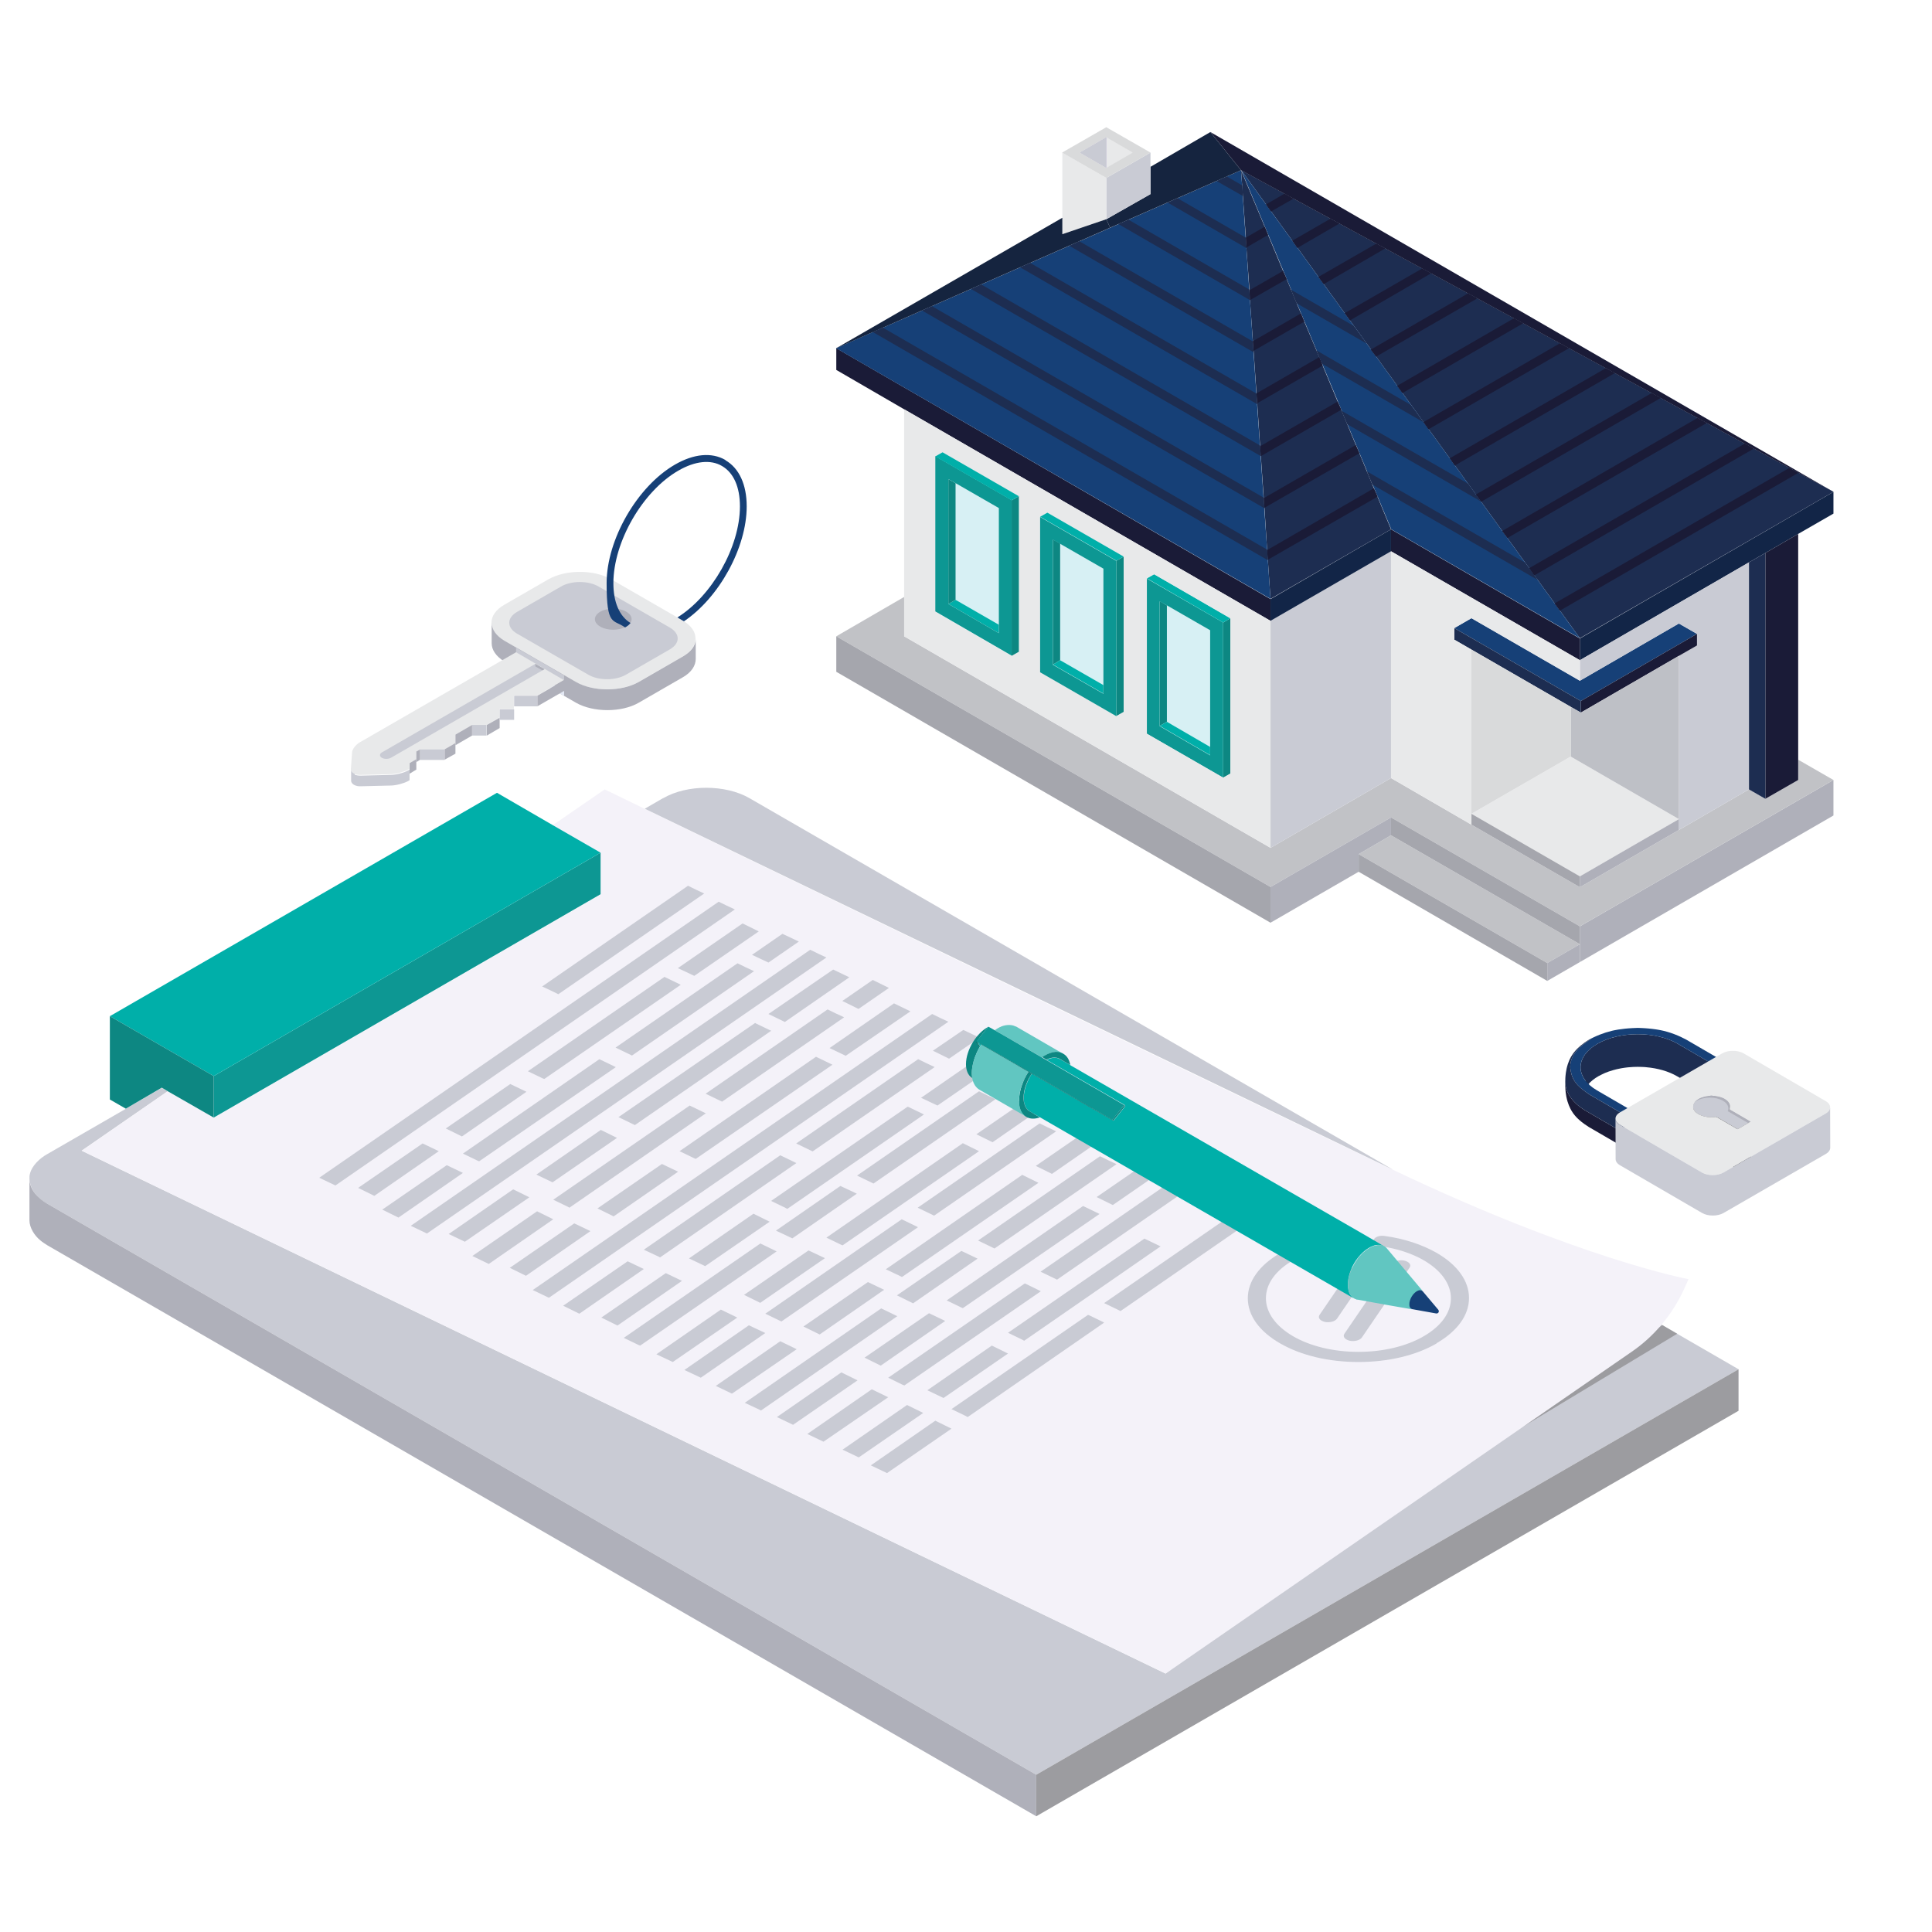 <?xml version="1.0" encoding="utf-8"?>
<svg xmlns="http://www.w3.org/2000/svg" data-name="Capa 1" id="Capa_1" viewBox="0 0 800 800">
  <defs>
    <style>
      .cls-1 {
        fill: #d7f0f4;
      }

      .cls-2 {
        fill: #00afa9;
      }

      .cls-3 {
        fill: #122547;
      }

      .cls-4 {
        fill: #b7aad2;
      }

      .cls-5 {
        fill: #bec0c6;
      }

      .cls-6 {
        fill: #15243f;
      }

      .cls-7 {
        isolation: isolate;
      }

      .cls-8 {
        fill: #1d2d51;
      }

      .cls-9 {
        fill: #0d9793;
      }

      .cls-10 {
        fill: #c1c2c6;
      }

      .cls-11 {
        fill: #0d8782;
      }

      .cls-12 {
        fill: #164077;
      }

      .cls-13 {
        fill: #a09f9c;
      }

      .cls-14 {
        fill: #f4f2f9;
      }

      .cls-15 {
        fill: #d9dadb;
      }

      .cls-16 {
        fill: #e8e9ea;
      }

      .cls-17 {
        fill: #e4e9f5;
      }

      .cls-18 {
        fill: #f2f2f2;
      }

      .cls-19 {
        fill: #c9cbd4;
      }

      .cls-20 {
        fill: #61c6c1;
      }

      .cls-21 {
        fill: #a5a6ad;
      }

      .cls-22 {
        fill: #afb0ba;
      }

      .cls-23 {
        fill: #333;
      }

      .cls-24 {
        fill: #09726a;
      }

      .cls-25 {
        fill: #1a1b37;
      }

      .cls-26 {
        fill: #9c9ca0;
      }
    </style>
  </defs>
  <g>
    <g>
      <g>
        <polygon class="cls-22" points="759.19 322.978 759.19 337.678 654.19 398.378 654.19 390.978 654.19 383.578 759.19 322.978"/>
        <polygon class="cls-3" points="759.19 203.678 759.19 212.678 744.59 221.078 730.99 228.978 724.19 232.878 654.19 273.378 654.19 272.678 654.19 264.378 759.19 203.678"/>
        <path class="cls-8" d="M759.19,203.678l-105,60.6c-30.2-41.7-139.7-193.1-140.2-193.8.9.5,220.9,119.9,245.3,133.2h-.1Z"/>
        <polygon class="cls-25" points="759.19 203.678 513.89 70.478 501.19 54.678 759.19 203.678"/>
        <polygon class="cls-10" points="759.19 322.978 654.19 383.578 575.99 338.478 526.09 367.278 346.29 263.478 374.39 247.178 374.39 263.478 526.09 351.078 575.99 322.178 609.29 341.478 654.19 367.378 695.19 343.678 724.19 326.878 724.19 326.878 730.99 330.778 744.59 322.978 744.59 314.578 759.19 322.978"/>
        <polygon class="cls-25" points="744.59 314.578 744.59 322.978 730.99 330.778 730.99 228.978 744.59 221.078 744.59 314.578"/>
        <polygon class="cls-8" points="730.99 228.978 730.99 330.778 724.19 326.878 724.19 326.878 724.19 232.878 730.99 228.978"/>
        <polygon class="cls-12" points="702.69 262.478 654.59 290.278 602.19 260.078 609.29 255.978 654.19 281.878 695.19 258.178 702.69 262.478"/>
        <polygon class="cls-19" points="695.19 258.178 654.19 281.878 654.19 273.378 724.19 232.878 724.19 326.878 724.19 326.878 724.19 326.878 695.19 343.678 695.19 339.178 695.19 328.978 695.19 271.578 695.19 271.578 702.69 267.278 702.69 262.478 695.19 258.178"/>
        <polygon class="cls-16" points="650.39 313.278 695.19 339.178 654.19 362.878 609.29 336.978 650.39 313.278"/>
        <polygon class="cls-25" points="654.59 290.278 702.69 262.478 702.69 267.278 695.19 271.578 695.19 271.578 654.59 295.078 654.59 290.278"/>
        <polygon class="cls-22" points="695.19 343.678 654.19 367.378 654.19 362.878 695.19 339.178 695.19 343.678"/>
        <polygon class="cls-8" points="654.59 290.278 654.59 295.078 650.39 292.678 609.29 268.978 602.19 264.878 602.19 260.078 654.59 290.278"/>
        <polygon class="cls-5" points="654.59 295.078 695.19 271.578 695.19 328.978 695.19 339.178 650.39 313.278 650.39 292.678 654.59 295.078"/>
        <polygon class="cls-25" points="654.19 272.678 654.19 273.378 575.99 228.278 575.99 227.878 575.99 219.178 654.19 264.378 654.19 272.678"/>
        <path class="cls-12" d="M654.19,264.278l-78.1-45.1c-2.3-5.5,6.3,15-62.1-148.7,88.9,122.8,92.1,127.3,140.2,193.8h-0Z"/>
        <polygon class="cls-10" points="654.19 390.978 640.69 398.778 562.59 353.678 575.99 345.878 654.19 390.978"/>
        <polygon class="cls-15" points="609.29 268.978 650.39 292.678 650.39 313.278 609.29 336.978 609.29 326.778 609.29 268.978"/>
        <polygon class="cls-22" points="640.69 398.778 654.19 390.978 654.19 398.378 640.69 406.178 640.69 398.778"/>
        <polygon class="cls-21" points="654.19 362.878 654.19 367.378 609.29 341.478 609.29 336.978 654.19 362.878"/>
        <polygon class="cls-16" points="609.29 255.978 602.19 260.078 602.19 264.878 609.29 268.978 609.29 326.778 609.29 336.978 609.29 341.478 575.99 322.178 575.99 228.278 654.19 273.378 654.19 281.878 609.29 255.978"/>
        <polygon class="cls-21" points="575.99 338.478 654.19 383.578 654.19 390.978 575.99 345.878 575.99 338.478"/>
        <polygon class="cls-19" points="575.99 228.278 575.99 322.178 526.09 351.078 526.09 257.078 575.99 228.278"/>
        <polygon class="cls-3" points="575.99 227.878 575.99 228.278 526.09 257.078 526.09 256.478 526.09 248.078 575.99 219.178 575.99 227.878"/>
        <polygon class="cls-8" points="575.99 219.178 526.09 247.978 524.99 231.778 524.69 227.778 523.59 210.278 523.29 206.278 523.29 206.278 522.09 188.878 521.79 184.778 520.59 166.978 520.29 162.878 519.09 145.278 518.79 141.278 517.59 124.278 517.39 120.178 516.09 102.478 515.89 98.378 513.89 70.478 523.69 93.878 525.09 97.278 531.29 112.178 532.79 115.578 538.69 129.778 540.09 133.178 546.29 147.878 547.69 151.378 553.89 166.278 555.39 169.678 561.39 184.178 561.39 184.278 562.89 187.678 568.89 202.178 570.39 205.578 570.39 205.678 575.99 219.178"/>
        <polygon class="cls-21" points="562.59 353.678 640.69 398.778 640.69 406.178 562.59 360.978 562.59 353.678"/>
        <polygon class="cls-22" points="526.09 367.278 575.99 338.478 575.99 345.878 562.59 353.678 562.59 360.978 526.09 382.078 526.09 367.278"/>
        <polygon class="cls-21" points="526.09 367.278 526.09 382.078 346.29 278.178 346.29 263.478 526.09 367.278"/>
        <polygon class="cls-25" points="526.09 256.478 526.09 257.078 374.39 169.478 374.39 169.478 346.29 153.178 346.29 144.178 526.09 248.078 526.09 256.478"/>
        <path class="cls-12" d="M526.09,247.978l-179.9-103.8c.2,0,167.4-73.6,167.7-73.7,0,.2,12.2,177.3,12.2,177.5Z"/>
        <polygon class="cls-11" points="509.49 255.978 509.49 320.378 506.49 322.078 506.49 257.778 509.49 255.978"/>
        <polygon class="cls-1" points="501.09 260.978 501.09 309.278 483.19 298.878 483.19 250.678 501.09 260.978"/>
        <polygon class="cls-11" points="480.19 248.878 483.19 250.678 483.19 298.878 480.19 300.578 480.19 248.878"/>
        <polygon class="cls-2" points="483.19 298.878 501.09 309.278 501.09 312.678 480.19 300.578 483.19 298.878"/>
        <path class="cls-9" d="M501.09,312.678v-51.7l-17.9-10.3-3-1.7v51.7l20.9,12.1v-.1ZM506.49,322.078l-31.6-18.2v-64.3l31.6,18.2v64.3Z"/>
        <polygon class="cls-6" points="476.39 80.378 476.39 69.078 501.19 54.678 513.89 70.478 459.69 94.278 458.09 90.778 476.39 80.378"/>
        <polygon class="cls-2" points="477.89 237.778 509.49 255.978 506.49 257.778 474.89 239.478 477.89 237.778"/>
        <polygon class="cls-19" points="476.39 69.078 476.39 80.378 458.09 90.778 458.09 73.678 476.39 63.178 476.39 69.078"/>
        <path class="cls-16" d="M469.09,63.178l-10.9,6.3v-12.6s10.9,6.3,10.9,6.3Z"/>
        <polygon class="cls-11" points="465.29 230.478 465.29 294.878 462.29 296.578 462.29 232.178 465.29 230.478"/>
        <path class="cls-16" d="M465.29,294.878v-64.3l-31.6-18.3-3,1.7v64.3l31.6,18.2,3-1.7v.1ZM526.09,257.078v94l-151.7-87.6v-94l151.7,87.6ZM509.49,320.378v-64.3l-31.6-18.3-3,1.7v64.3l31.6,18.2,3-1.7v.1ZM421.89,269.878v-64.3l-31.6-18.3-3,1.7v64.3l31.6,18.3,3-1.7v0Z"/>
        <polygon class="cls-2" points="433.69 212.278 465.29 230.478 462.29 232.178 430.69 213.978 433.69 212.278"/>
        <polygon class="cls-16" points="458.09 73.678 458.09 90.778 439.89 96.978 439.89 90.178 439.89 63.178 458.09 73.678"/>
        <path class="cls-4" d="M458.09,56.878v12.6l-10.9-6.3s10.9-6.3,10.9-6.3Z"/>
        <polygon class="cls-1" points="456.89 235.478 456.89 283.678 438.99 273.378 438.99 225.078 456.89 235.478"/>
        <path class="cls-15" d="M458.09,69.478l10.9-6.3-10.9-6.3-10.9,6.3,10.9,6.3ZM458.09,52.678l18.3,10.5-18.3,10.5-18.3-10.5,18.3-10.5Z"/>
        <polygon class="cls-6" points="459.69 94.278 346.29 144.178 439.89 90.178 439.89 96.978 458.09 90.778 459.69 94.278"/>
        <polygon class="cls-11" points="438.99 225.078 438.99 273.378 435.99 275.178 435.99 223.378 438.99 225.078"/>
        <polygon class="cls-2" points="456.89 283.678 456.89 287.178 435.99 275.178 438.99 273.378 456.89 283.678"/>
        <path class="cls-9" d="M456.89,287.178v-51.7l-17.9-10.3-3-1.7v51.8l20.9,12v-.1ZM462.29,296.578l-31.6-18.2v-64.3l31.6,18.2v64.3Z"/>
        <polygon class="cls-11" points="421.89 205.478 421.89 269.878 418.89 271.578 418.89 207.178 421.89 205.478"/>
        <polygon class="cls-1" points="413.59 210.378 413.59 258.678 395.69 248.378 395.69 200.078 413.59 210.378"/>
        <polygon class="cls-2" points="395.69 248.378 413.59 258.678 413.59 262.178 392.69 250.078 395.69 248.378"/>
        <polygon class="cls-11" points="392.69 250.078 392.69 198.378 395.69 200.078 395.69 200.078 395.69 248.378 392.69 250.078"/>
        <path class="cls-9" d="M413.59,262.178v-51.8l-17.9-10.3h0l-3-1.7v51.7l20.9,12.1ZM418.89,207.178v64.3l-31.6-18.3v-64.3l31.6,18.2v.1Z"/>
        <polygon class="cls-2" points="390.29 187.278 421.89 205.478 418.89 207.178 387.29 188.978 390.29 187.278"/>
        <polygon class="cls-19" points="458.09 56.878 458.09 69.478 447.19 63.178 458.09 56.878"/>
      </g>
      <polygon class="cls-8" points="524.99 231.978 361.39 137.478 365.59 135.678 524.69 227.578 524.99 231.978"/>
      <polygon class="cls-8" points="636.79 240.178 568.29 200.678 565.99 195.178 631.49 232.978 636.79 240.178"/>
      <polygon class="cls-8" points="613.09 207.578 557.89 175.678 555.49 170.078 607.89 200.278 613.09 207.578"/>
      <polygon class="cls-8" points="589.49 174.878 547.39 150.578 545.09 145.078 584.19 167.678 589.49 174.878"/>
      <polygon class="cls-8" points="565.89 142.278 536.89 125.578 534.59 119.978 560.59 134.978 565.89 142.278"/>
      <polygon class="cls-8" points="523.59 210.478 381.79 128.578 385.89 126.778 523.29 206.078 523.59 210.478"/>
      <polygon class="cls-8" points="522.09 188.878 402.09 119.678 406.29 117.778 521.79 184.478 522.09 188.878"/>
      <polygon class="cls-8" points="520.59 167.378 422.39 110.678 426.59 108.878 520.29 162.978 520.59 167.378"/>
      <polygon class="cls-8" points="519.09 145.878 442.79 101.778 446.89 99.878 518.79 141.378 519.09 145.878"/>
      <polygon class="cls-8" points="517.59 124.278 463.09 92.778 467.29 90.978 517.29 119.878 517.59 124.278"/>
      <polygon class="cls-8" points="516.19 102.778 483.49 83.878 487.59 82.078 515.79 98.378 516.19 102.778"/>
      <polygon class="cls-25" points="744.69 195.778 645.89 252.878 643.69 249.878 740.89 193.778 744.69 195.778"/>
      <polygon class="cls-25" points="706.69 175.178 624.19 222.778 621.99 219.878 702.89 173.078 706.69 175.178"/>
      <polygon class="cls-25" points="687.69 164.778 613.29 207.778 611.09 204.778 683.89 162.778 687.69 164.778"/>
      <polygon class="cls-25" points="668.69 154.478 602.39 192.778 600.29 189.778 664.89 152.478 668.69 154.478"/>
      <polygon class="cls-25" points="649.69 144.178 591.49 177.778 589.39 174.778 645.89 142.178 649.69 144.178"/>
      <polygon class="cls-25" points="630.69 133.878 580.69 162.778 578.49 159.778 626.89 131.778 630.69 133.878"/>
      <polygon class="cls-25" points="611.69 123.578 569.79 147.678 567.59 144.778 607.89 121.478 611.69 123.578"/>
      <polygon class="cls-25" points="592.59 113.178 558.99 132.678 556.79 129.678 588.89 111.178 592.59 113.178"/>
      <polygon class="cls-25" points="573.59 102.878 548.09 117.678 545.89 114.678 569.89 100.878 573.59 102.878"/>
      <polygon class="cls-25" points="554.59 92.578 537.19 102.678 535.09 99.678 550.89 90.578 554.59 92.578"/>
      <polygon class="cls-25" points="535.59 82.278 526.29 87.578 524.19 84.678 531.89 80.178 535.59 82.278"/>
      <polygon class="cls-25" points="570.39 205.578 570.39 205.678 524.99 231.778 524.69 227.778 568.89 202.178 570.39 205.578"/>
      <polygon class="cls-25" points="562.89 187.678 523.59 210.278 523.29 206.278 523.29 206.278 561.39 184.278 562.89 187.678"/>
      <polygon class="cls-25" points="555.39 169.678 522.09 188.878 521.79 184.778 553.89 166.278 555.39 169.678"/>
      <polygon class="cls-25" points="547.69 151.378 520.59 166.978 520.29 162.878 546.29 147.878 547.69 151.378"/>
      <polygon class="cls-25" points="540.09 133.178 519.09 145.278 518.79 141.278 538.69 129.778 540.09 133.178"/>
      <polygon class="cls-25" points="532.79 115.578 517.59 124.278 517.39 120.178 531.29 112.178 532.79 115.578"/>
      <polygon class="cls-25" points="525.09 97.278 516.09 102.478 515.89 98.378 523.69 93.878 525.09 97.278"/>
      <polygon class="cls-8" points="514.69 81.178 503.79 74.978 507.99 73.078 514.39 76.778 514.69 81.178"/>
      <polygon class="cls-25" points="726.19 185.778 635.29 238.278 633.19 235.278 722.49 183.678 726.19 185.778"/>
    </g>
    <g>
      <g>
        <g>
          <path class="cls-19" d="M52.09,459.078l14.9-8.6h0l2.4,1.4-35.6,24.6,448.8,216.5,196.3-149.7,41,23.7-290.8,167.9L19.49,498.378c-1.9-1.1-3.7-2.4-5-4.2s-2.2-3.9-2.3-6.1c0-.7,0-1.4.2-2,.8-3.4,4.1-6.5,7.2-8.2l32.6-18.8-.1-0Z"/>
          <polygon class="cls-26" points="630.29 590.978 694.49 552.278 688.29 548.678 630.29 590.978"/>
          <polygon class="cls-26" points="719.89 566.978 719.89 584.178 429.09 752.078 429.09 734.878 719.89 566.978"/>
          <path class="cls-14" d="M248.69,370.278v-17.2l-19.8-11.4,21.5-14.8,16.7,8.1s232.2,112.6,309.9,149.5c77.7,37,122.2,45.2,122.2,45.2l-1.8,4c-4.8,10.5-12.3,19.6-21.8,26.1l-192.9,133.2L33.89,476.478l35.6-24.6,19,11,160.3-92.5-.1-.1Z"/>
          <path class="cls-19" d="M274.69,330.478c9.8-5.7,25.7-5.7,35.6,0l266.6,153.9-309.9-149.5,7.6-4.4.1 0Z"/>
          <polygon class="cls-9" points="248.69 370.278 88.49 462.778 88.49 445.578 248.69 353.078 248.69 370.278"/>
          <polygon class="cls-2" points="248.69 353.078 88.49 445.578 45.49 420.778 205.79 328.278 228.89 341.678 248.69 353.078"/>
          <polygon class="cls-11" points="69.49 451.878 66.99 450.378 66.99 450.378 52.09 459.078 45.49 455.278 45.49 420.778 88.49 445.578 88.49 462.778 69.49 451.878"/>
          <path class="cls-22" d="M19.49,498.378l409.6,236.5v17.2L19.49,515.578c-.9-.6-1.9-1.2-2.7-1.9-2.5-2-4.6-5.3-4.6-8.4v-17.2h0c0,2.2.9,4.3,2.3,6.1s3.2,3.1,5,4.2v0Z"/>
        </g>
        <g>
          <path class="cls-19" d="M291.59,369.978l-60.4,41.7c-2.2-1.1-4.5-2.2-6.7-3.2l60.4-41.7c2.2,1.1,4.5,2.2,6.7,3.2h-0Z"/>
          <path class="cls-19" d="M304.29,376.578l-165.4,114.3-6.7-3.2,165.4-114.3c2.2,1.1,4.5,2.2,6.7,3.2v-0Z"/>
          <path class="cls-19" d="M342.19,396.478l-165.4,114.3-6.7-3.2,165.4-114.3c2.2,1.1,4.5,2.2,6.7,3.2h-0Z"/>
          <path class="cls-19" d="M392.69,423.078l-165.4,114.3-6.7-3.2,165.4-114.3c2.2,1.1,4.5,2.2,6.7,3.2l-0-0Z"/>
          <polygon class="cls-19" points="417.39 560.478 390.69 578.878 383.99 575.678 410.69 557.178 417.39 560.478"/>
          <polygon class="cls-19" points="382.29 585.078 355.59 603.478 348.89 600.278 375.59 581.778 382.29 585.078"/>
          <polygon class="cls-19" points="480.59 516.078 424.09 555.178 423.39 554.778 417.39 551.878 473.89 512.878 474.29 513.078 480.29 515.978 480.59 516.078"/>
          <g>
            <polygon class="cls-19" points="391.39 546.978 364.69 565.478 357.99 562.178 384.69 543.778 391.39 546.978"/>
            <polygon class="cls-19" points="487.59 480.478 460.79 498.978 454.09 495.678 480.79 477.278 487.59 480.478"/>
            <polygon class="cls-19" points="355.09 571.578 328.39 589.978 321.69 586.778 348.39 568.278 355.09 571.578"/>
            <polygon class="cls-19" points="455.29 502.678 398.69 541.678 397.99 541.378 391.99 538.478 448.49 499.378 448.89 499.578 454.89 502.478 455.29 502.678"/>
          </g>
          <g>
            <polygon class="cls-19" points="366.09 534.078 339.39 552.578 332.69 549.278 359.39 530.878 366.09 534.078"/>
            <polygon class="cls-19" points="462.29 467.578 435.59 486.078 428.89 482.778 455.59 464.378 462.29 467.578"/>
            <polygon class="cls-19" points="329.89 558.678 303.09 577.078 296.39 573.878 323.09 555.378 329.89 558.678"/>
            <polygon class="cls-19" points="429.99 489.778 373.49 528.778 372.69 528.378 366.79 525.578 423.29 486.478 423.69 486.678 429.59 489.578 429.99 489.778"/>
          </g>
          <g>
            <polygon class="cls-19" points="341.59 520.978 314.79 539.478 308.09 536.178 334.79 517.778 341.59 520.978"/>
            <polygon class="cls-19" points="437.69 454.478 410.99 472.978 404.29 469.678 430.99 451.278 437.69 454.478"/>
            <polygon class="cls-19" points="305.29 545.578 278.59 563.978 271.79 560.778 298.49 542.278 305.29 545.578"/>
            <polygon class="cls-19" points="405.39 476.678 348.89 515.678 348.19 515.378 342.19 512.478 398.69 473.378 399.09 473.578 404.99 476.478 405.39 476.678"/>
          </g>
          <g>
            <polygon class="cls-19" points="318.69 505.878 291.99 524.278 285.29 521.078 311.99 502.578 318.69 505.878"/>
            <polygon class="cls-19" points="414.89 439.378 388.19 457.778 381.39 454.578 408.09 436.078 414.89 439.378"/>
            <polygon class="cls-19" points="282.39 530.378 255.69 548.878 248.99 545.578 275.69 527.178 282.39 530.378"/>
            <polygon class="cls-19" points="382.59 461.478 325.99 500.578 325.29 500.178 319.29 497.278 375.79 458.278 376.19 458.378 382.19 461.278 382.59 461.478"/>
          </g>
          <g>
            <polygon class="cls-19" points="280.79 485.178 254.09 503.678 247.39 500.378 274.09 481.978 280.79 485.178"/>
            <polygon class="cls-19" points="376.99 418.778 350.19 437.178 343.49 433.978 370.19 415.478 376.99 418.778"/>
            <polygon class="cls-19" points="244.49 509.778 217.79 528.278 211.09 524.978 237.79 506.578 244.49 509.778"/>
            <polygon class="cls-19" points="344.69 440.878 288.09 479.878 287.39 479.578 281.39 476.678 337.89 437.578 338.29 437.778 344.29 440.678 344.69 440.878"/>
          </g>
          <g>
            <polygon class="cls-19" points="255.49 471.178 228.79 489.578 222.09 486.378 248.79 467.878 255.49 471.178"/>
            <polygon class="cls-19" points="351.69 404.678 324.99 423.178 318.19 419.878 344.99 401.478 351.69 404.678"/>
            <polygon class="cls-19" points="219.19 495.778 192.49 514.178 185.79 510.978 212.49 492.478 219.19 495.778"/>
            <polygon class="cls-19" points="319.39 426.778 262.89 465.878 262.09 465.478 256.09 462.578 312.69 423.578 312.99 423.778 318.99 426.678 319.39 426.778"/>
          </g>
          <g>
            <polygon class="cls-19" points="217.99 452.078 191.29 470.578 184.59 467.278 211.29 448.878 217.99 452.078"/>
            <polygon class="cls-19" points="314.19 385.678 287.49 404.078 280.69 400.878 307.49 382.378 314.19 385.678"/>
            <polygon class="cls-19" points="181.69 476.678 154.99 495.178 148.29 491.878 174.99 473.478 181.69 476.678"/>
            <polygon class="cls-19" points="281.89 407.778 225.39 446.778 224.59 446.478 218.59 443.578 275.19 404.478 275.49 404.678 281.49 407.578 281.89 407.778"/>
          </g>
          <g>
            <polygon class="cls-19" points="367.79 578.578 340.99 596.978 334.29 593.778 360.99 575.278 367.79 578.578"/>
            <polygon class="cls-19" points="506.79 482.678 494.19 491.378 487.49 488.178 500.09 479.478 506.79 482.678"/>
            <polygon class="cls-19" points="430.99 534.678 374.49 573.678 373.69 573.378 367.79 570.478 424.29 531.478 424.69 531.578 430.59 534.478 430.99 534.678"/>
            <path class="cls-19" d="M488.19,494.978l-50.5,34.9-.4-.2-6-2.9-.4-.2,50.5-34.9c2.2,1.1,4.5,2.2,6.7,3.2l.1.1Z"/>
          </g>
          <g>
            <polygon class="cls-19" points="404.79 521.178 378.09 539.678 371.39 536.378 398.09 517.978 404.79 521.178"/>
            <polygon class="cls-19" points="480.79 469.778 468.29 478.478 461.49 475.278 474.09 466.578 480.79 469.778"/>
            <polygon class="cls-19" points="371.59 544.978 315.09 584.078 314.39 583.678 308.39 580.878 364.89 541.778 365.29 541.978 371.29 544.878 371.59 544.978"/>
            <path class="cls-19" d="M462.29,482.078l-50.5,34.9-.4-.2-6-2.9-.4-.2,50.5-34.9c2.2,1.1,4.5,2.2,6.7,3.2l.1.1Z"/>
          </g>
          <g>
            <polygon class="cls-19" points="354.79 494.278 328.09 512.778 321.29 509.578 347.99 491.078 354.79 494.278"/>
            <polygon class="cls-19" points="430.79 442.978 418.19 451.678 411.49 448.378 424.09 439.678 430.79 442.978"/>
            <polygon class="cls-19" points="321.59 518.178 265.09 557.178 264.29 556.878 258.29 553.978 314.89 514.878 315.19 515.078 321.19 517.978 321.59 518.178"/>
            <path class="cls-19" d="M412.19,455.178l-50.5,34.9-.4-.2-6-2.9-.4-.2,50.5-34.9c2.2,1.1,4.5,2.2,6.7,3.2l.1.1Z"/>
          </g>
          <g>
            <polygon class="cls-19" points="393.99 591.578 367.29 609.978 360.59 606.778 387.29 588.278 393.99 591.578"/>
            <polygon class="cls-19" points="532.99 495.778 520.49 504.378 513.69 501.178 526.29 492.478 532.99 495.778"/>
            <polygon class="cls-19" points="457.19 547.678 400.69 586.778 399.99 586.378 393.99 583.478 450.49 544.478 450.89 544.578 456.89 547.478 457.19 547.678"/>
            <path class="cls-19" d="M514.49,507.978l-50.5,34.9-.4-.2-6-2.9-.4-.2,50.5-34.9c2.2,1.1,4.5,2.2,6.7,3.2l.1.1Z"/>
          </g>
          <g>
            <polygon class="cls-19" points="266.59 525.478 239.89 543.978 233.19 540.678 259.89 522.278 266.59 525.478"/>
            <polygon class="cls-19" points="405.59 429.678 392.99 438.378 386.29 435.078 398.89 426.478 405.59 429.678"/>
            <polygon class="cls-19" points="329.79 481.578 273.29 520.678 272.59 520.278 266.59 517.478 323.09 478.378 323.49 478.578 329.49 481.478 329.79 481.578"/>
            <path class="cls-19" d="M386.99,441.878l-50.5,34.9-.4-.2-6-2.9-.4-.2,50.5-34.9c2.2,1.1,4.5,2.2,6.7,3.2l.1.1Z"/>
          </g>
          <g>
            <polygon class="cls-19" points="229.09 504.878 202.39 523.378 195.59 520.078 222.39 501.578 229.09 504.878"/>
            <polygon class="cls-19" points="368.09 409.078 355.49 417.778 348.79 414.478 361.39 405.778 368.09 409.078"/>
            <polygon class="cls-19" points="292.29 460.978 235.79 500.078 235.09 499.678 229.09 496.778 285.59 457.778 285.99 457.978 291.99 460.878 292.29 460.978"/>
            <path class="cls-19" d="M349.49,421.278l-50.5,34.9-.4-.2-6-2.9-.4-.2,50.5-34.9c2.2,1.1,4.5,2.2,6.7,3.2l.1.1Z"/>
          </g>
          <g>
            <polygon class="cls-19" points="191.69 485.678 164.99 504.178 158.29 500.878 184.99 482.478 191.69 485.678"/>
            <polygon class="cls-19" points="330.79 389.878 318.19 398.578 311.39 395.378 323.99 386.678 330.79 389.878"/>
            <polygon class="cls-19" points="254.99 441.878 198.39 480.878 197.69 480.578 191.69 477.678 248.19 438.578 248.59 438.778 254.59 441.678 254.99 441.878"/>
            <path class="cls-19" d="M312.19,402.178l-50.5,34.9-.4-.2-6-2.9-.4-.2,50.5-34.9c2.2,1.1,4.5,2.2,6.7,3.2l.1.1Z"/>
          </g>
          <g>
            <polygon class="cls-19" points="316.89 551.978 290.19 570.478 283.39 567.278 310.09 548.778 316.89 551.978"/>
            <polygon class="cls-19" points="455.89 456.178 443.29 464.878 436.59 461.678 449.19 452.978 455.89 456.178"/>
            <polygon class="cls-19" points="380.09 508.178 323.59 547.178 322.89 546.878 316.89 543.978 373.39 504.878 373.79 505.078 379.79 507.978 380.09 508.178"/>
            <path class="cls-19" d="M437.29,468.478l-50.5,34.9-.4-.2-6-2.9-.4-.2,50.5-34.9c2.2,1.1,4.5,2.2,6.7,3.2l.1.1Z"/>
          </g>
          <g>
            <path class="cls-19" d="M594.89,556.278c-8.6,5-20.1,7.7-32.4,7.7s-23.7-2.7-32.4-7.7-13.4-11.6-13.4-18.7,4.8-13.7,13.4-18.7c5.3-3.1,12-5.4,19.2-6.6,2-.3,4,.3,4.6,1.4.6,1.1-.5,2.3-2.5,2.7-6,1-11.6,3-16,5.5-7.2,4.2-11.2,9.7-11.2,15.7,0,5.9,4,11.5,11.2,15.7s16.9,6.5,27.1,6.5,19.9-2.3,27.1-6.5c7.2-4.2,11.2-9.7,11.2-15.7,0-5.9-4-11.5-11.2-15.7-5-2.9-11.2-4.9-18.1-5.9-2-.3-3.2-1.4-2.7-2.6.5-1.2,2.5-1.9,4.5-1.6,8.2,1.1,15.6,3.6,21.6,7,8.6,5,13.4,11.6,13.4,18.7s-4.8,13.7-13.4,18.7l0.0.1Z"/>
            <path class="cls-19" d="M566.49,527.178l-12.9,18.9c-.8,1.1-3,1.7-5,1.3h0c-2-.5-3-1.7-2.2-2.9l12.9-18.9c.8-1.1,3-1.7,5-1.3h0c2,.5,3,1.7,2.2,2.9Z"/>
            <path class="cls-19" d="M576.79,534.978l-12.9,18.9c-.8,1.1-3,1.7-5,1.3h0c-2-.5-3-1.7-2.2-2.9l12.9-18.9c.8-1.1,3-1.7,5-1.3h0c2,.5,3,1.7,2.2,2.9Z"/>
            <path class="cls-19" d="M583.69,524.878l-2.3,3.4c-.8,1.1-3,1.7-5,1.3h0c-2-.5-3-1.7-2.2-2.9l2.3-3.4c.8-1.1,3-1.7,5-1.3h0c2,.5,3,1.7,2.2,2.9Z"/>
          </g>
        </g>
      </g>
      <g>
        <path class="cls-11" d="M409.19,425.178c-4.6,5.7-4.6,6-4.7,6.1s0,.6,1.2,2.2c-2.1,3.7-3.9,8.9-3.1,12.9h0c-1.9-1.1-2.6-3.5-2.6-5.7,0-6,4.5-13.1,9.3-15.5h-.1Z"/>
        <path class="cls-12" d="M589.19,534.778c2.1,2.5,4.3,5.1,6.4,7.6.5.7,0,1.6-.9,1.5-3.3-.6-6.6-1.2-10-1.8-.8-.2-1.3-.9-1.4-1.9-.2-2.3,1.7-5.3,3.7-6,.9-.3,1.7,0,2.1.5l.1.1Z"/>
        <path class="cls-2" d="M443.19,441.078c149,86,129.6,74.4,128,74.4-.9,0-1.8,0-2.8.5h0c-2.3.8-4.6,2.9-6,4.7h0c-2.3,2.8-3.7,6.4-4.1,9-.3,1.7-.2,3.5,0,4.2.1.9.7,2.2.8,2.2.3.5,1,1.2,1.4,1.5-137.4-79.3-134.4-77.5-134.4-77.6-.7-.5-1.2-1.2-1.5-1.9-1.1-2.3-.7-5.3,0-7.8.6-1.9,1.5-3.9,2.7-5.7,11.3,6.5,22.5,13,33.8,19.5l4.9-6.1-.4-.5c-10.7-6.2-21.5-12.4-32.2-18.6,1.8-.9,4-1.3,5.7-.2,1.4.8,2.8,1.6,4.2,2.4h-.1Z"/>
        <path class="cls-20" d="M574.59,517.478h0c.3.4.2.3,0,0ZM562.89,538.278h-.4.4ZM584.79,542.178c-7.5-1.3-15-2.6-22.5-4h0c.1,0,.2,0,0,0-.4,0-.6,0-1-.3h-.2c-.6-.3-1.2-.7-1.6-1.2-.2-.2-.2-.3-.4-.6h0c-.2-.4-.4-.9-.6-1.4,0,0-.2-.9-.2-1-.4-2.8.2-5.5,1.3-8h0c.5-1.1,1.2-2.5,2.2-3.9.1-.2.7-1,.7-1,1.5-1.9,3.9-4,6.2-4.8,1.1-.4,2.4-.5,2.9-.4h.4c.3,0,.7.2.9.3.8.4,1,.6,1.5,1.2.1.1-1.1-1.3,14.8,17.6-.5-.5-1.1-.6-1.9-.3-2,.7-3.9,3.7-3.7,6,0,1,.6,1.7,1.4,1.9l-.2-.1Z"/>
        <polygon class="cls-11" points="460.59 463.578 465.59 457.478 465.89 457.978 460.99 464.078 460.59 463.578"/>
        <path class="cls-20" d="M420.59,424.978c20.5,11.9,19.6,11.3,19.6,11.4-2.7-1.6-6.1-.4-8.7,1.5-6.5-3.8-13.1-7.5-19.6-11.3.6-.4,1.3-.9,2-1.2,1.9-1,4.8-1.4,6.7-.3v-.1Z"/>
        <path class="cls-11" d="M431.49,437.778c2.6-1.8,6-3.1,8.7-1.5,1.8,1,2.6,2.7,3,4.7,0,0-4.4-2.5-4.5-2.6-1.6-.8-3.6-.5-5.4.4-.6-.4-1.2-.7-1.8-1.1l-0.0.1Z"/>
        <path class="cls-11" d="M421.99,455.978c-.1-4.1,1.6-8.7,3.9-12.2h0c.4.2.9.5,1.3.8-1.2,1.8-2.1,3.8-2.7,5.7-.7,2.4-1,5.5,0,7.8.4.8.9,1.5,1.5,1.9h0c1.5.9,3.1,1.8,4.6,2.7-2,.7-4,.8-5.8-.3-2.2-1.3-2.8-3.8-2.9-6.4h.1Z"/>
        <path class="cls-14" d="M409.19,425.078c1.8-.9,4-1.4,5.7-.3h0c-1,.4-2.2,1.1-3.1,1.7-1.6-.9-2.3-1.4-2.6-1.3h0v-.1Z"/>
        <path class="cls-20" d="M405.49,451.178c-1.5-.9-2.4-2.5-2.8-4.2-1.1-4.6,1.1-10.6,3.6-14.5,6.5,3.8,13.1,7.5,19.6,11.3,0,0-4.1,5.8-3.9,12.2,0,2.5.7,5,2.9,6.4,0,0,.5.3-19.4-11.2l-0.0 0Z"/>
        <path class="cls-2" d="M406.29,432.478c-.1.2-.3.5-.4.7-.4-.5-.7-1.1-1.1-1.6.5.3,1,.6,1.5.9Z"/>
        <path class="cls-24" d="M404.39,431.778c-.5-.7,0-.7.8-.2,18.5,10.7,36.9,21.3,55.4,32l.4.5c-27-15.6-52.6-30.4-56.3-32.5.4.5.7,1.1,1.1,1.6,0,.1-.1.2-.2.3-.4-.6-.8-1.1-1.2-1.7l0.0 0Z"/>
        <path class="cls-9" d="M404.29,431.278c1.6-2,3.3-4.1,4.9-6.1h0c.4,0-2-1.3,56.3,32.4l-4.9,6.1c-58-33.5-56.1-32.5-56.4-32.3l.1-.1Z"/>
      </g>
      <g>
        <g>
          <g>
            <path class="cls-16" d="M264.39,282.378c-7.2,4.1-18.9,4.1-26,0l-29.5-17c-7.2-4.1-7.2-10.9,0-15l18.2-10.5c7.2-4.1,18.9-4.1,26,0l29.5,17c7.2,4.1,7.2,10.9,0,15l-18.2,10.5h0Z"/>
            <path class="cls-19" d="M247.89,242.878c-4.3-2.5-11.3-2.5-15.6,0l-18.2,10.5c-4.3,2.5-4.3,6.5,0,9l29.5,17c4.3,2.5,11.3,2.5,15.6,0l18.2-10.5c4.3-2.5,4.3-6.5,0-9l-29.5-17Z"/>
          </g>
          <path class="cls-22" d="M248.59,253.278c3-1.7,7.8-1.7,10.7,0,3,1.7,3,4.5,0,6.2s-7.8,1.7-10.7,0c-3-1.7-3-4.5,0-6.2Z"/>
          <path class="cls-22" d="M203.49,257.578v.2-.2h0ZM287.99,264.178h0ZM282.69,271.878l-18.2,10.5c-7.2,4.1-18.9,4.1-26,0l-29.5-17c-3.6-2.1-5.4-4.8-5.4-7.5v8.5c0,2.7,1.8,5.5,5.4,7.6l29.5,17c7.2,4.1,18.9,4.1,26,0l18.2-10.5c3.7-2.1,5.4-4.9,5.4-7.7v-8.2c0,2.7-1.9,5.3-5.4,7.3v0Z"/>
          <polygon class="cls-19" points="233.59 281.678 213.69 270.278 213.69 268.178 233.59 279.678 233.59 281.678"/>
          <polygon class="cls-17" points="233.59 288.178 213.69 276.778 213.69 274.678 233.59 286.078 233.59 288.178"/>
        </g>
        <g>
          <path class="cls-19" d="M168.89,319.078c-1.6.9-4.9,1.8-7.2,1.8l-12.3.3c-1,0-1.8-.1-2.5-.4v-1.7h-1.5v4.2c0,1.3,1.7,2.4,4,2.3l12.3-.3c2.3,0,5.5-.9,7.2-1.8l.7-.4v-4.4l-.7.4Z"/>
          <path class="cls-16" d="M169.59,315.978l2.8-1.6v-3.2l1.6-.9h10.1l4.5-2.6v-3.5l6.9-4h6l5.3-3.1v-3.5h6v-5.6h9.7l11-6.4-19.8-11.5-64.7,37.3c-1.6.9-3.1,2.8-3.2,4.1l-.5,7.1c0,1.3,1.7,2.4,4,2.3l12.3-.3c2.3,0,5.5-.9,7.2-1.8l.7-.4v-2.7l.1.3Z"/>
          <path class="cls-19" d="M221.69,274.878l-63.6,36.7c-1,.6-1,1.6,0,2.2s2.7.6,3.8,0l63.6-36.7-3.8-2.2h0Z"/>
          <polygon class="cls-22" points="224.59 277.578 221.69 275.978 221.69 274.878 225.49 277.078 224.59 277.578"/>
          <polygon class="cls-22" points="233.59 286.078 222.49 292.478 222.49 288.078 233.59 281.678 233.59 286.078"/>
          <polygon class="cls-22" points="206.89 301.478 201.59 304.578 201.59 300.178 206.89 297.178 206.89 301.478"/>
          <polygon class="cls-22" points="195.49 304.578 188.59 308.578 188.59 304.178 195.49 300.178 195.49 304.578"/>
          <polygon class="cls-22" points="188.59 312.078 184.09 314.578 184.09 310.278 188.59 307.678 188.59 312.078"/>
          <polygon class="cls-22" points="173.99 314.578 172.39 315.578 172.39 311.178 173.99 310.278 173.99 314.578"/>
          <polygon class="cls-22" points="172.39 318.678 169.59 320.378 169.59 315.978 172.39 314.378 172.39 318.678"/>
          <rect class="cls-19" height="4.4" width="9.6" x="212.89" y="288.078"/>
          <rect class="cls-19" height="4.4" width="6" x="206.89" y="293.678"/>
          <rect class="cls-19" height="4.4" width="6" x="195.49" y="300.178"/>
          <rect class="cls-19" height="4.4" width="10.1" x="173.99" y="310.278"/>
        </g>
        <path class="cls-12" d="M300.39,190.478c-5.7-3.3-13.1-2.6-20.9,1.9-15.6,9-28.3,31-28.3,49.1s2.7,14.8,7.6,18.3c.2,0,.4-.2.6-.3.8-.5,1.3-1,1.7-1.5-4.6-2.8-7.1-8.6-7.1-16.5,0-17.1,12.1-38.1,26.9-46.6,6.9-4,13.4-4.7,18.1-1.9,4.8,2.8,7.4,8.7,7.4,16.7,0,16.8-11.6,37.1-25.9,46l2.2,1.3c.2,0,.3.2.5.3,14.6-9.8,26-30.5,26-47.6,0-9-3.1-15.8-8.8-19.1l-0-.1Z"/>
      </g>
    </g>
  </g>
  <g id="lock">
    <g class="cls-7">
      <path class="cls-18" d="M709.073,454.157l2.771-1.6c.353-.204.707-.408,1.06-.612,1.22-.704,2.109-3.004,2.101-5.733l-5.956,3.438c.008,2.729.017,4.51.023,4.507Z"/>
      <polygon class="cls-18" points="709.046 448.162 709.05 449.65 715.006 446.212 715.002 444.723 709.046 448.162"/>
      <path class="cls-18" d="M709.039,440.524c-.005.929-.002,4.35.007,7.638l5.956-3.438c-.009-3.289-1.318-5.955-2.923-5.955l-3.04,1.755Z"/>
      <path class="cls-18" d="M672.6,475.215c1.277-.737,2.554-1.475,3.831-2.212,1.22-.704,2.109-3.004,2.101-5.733l-5.956,3.438c.008,2.729.017,4.51.023,4.507Z"/>
      <path class="cls-8" d="M709.05,449.65l-.004-1.489c-.009-3.289-.013-6.709-.007-7.638l-14.275-8.296c-9.164-5.323-24.104-5.323-33.358.02-7.136,4.122-8.763,10.24-4.871,15.258.007.167.009.307.01.39l.004,1.487v.001c-.003.266-.006.542-.03.802-.023.248-.029.307-.048.436-.021.14-.051.279-.078.418.077-.203.259-.68.792-1.424.165-.23.288-.387.505-.636l.303-.341c.164-.18.328-.354.478-.503,1.409-1.395,3.345-2.474,3.364-2.484.813-.441,1.922-.981,2.764-1.363.463-.21,1.097-.451,1.581-.606q2.061-.663,3.248-.942c1.53-.36,2.579-.51,3.422-.63.487-.069,1.806-.239,3.525-.316.533-.024,1.245-.04,1.779-.04.534-0,1.245.027,1.778.039.899.02,1.197.053,3.517.312.519.058,1.205.189,1.721.273.509.083,1.181.233,1.682.351.493.116,1.144.299,1.634.427.481.126,1.11.338,1.579.503.651.229,2.382.839,4.335,1.969,4.89,2.842,9.781,5.684,14.671,8.526-.006-.004-.015-1.783-.023-4.507"/>
      <path class="cls-25" d="M650.289,454.34c1.492,2.146,3.688,4.073,6.526,5.723l15.757,9.157.004,1.488c.008,2.724.017,4.503.023,4.507-4.902-2.848-9.803-5.697-14.705-8.546-.022-.013-.044-.033-.066-.05.017.013.034.03.051.041-2.633-1.654-3.998-2.951-4.581-3.505-.486-.462-1.717-1.715-2.65-3.366-.18-.318-.601-1.064-1.03-2.145-.472-1.188-.726-2.202-.772-2.393-.169-.701-.361-1.496-.533-2.926-.145-1.203-.16-2.309-.168-2.904l-.004-1.489c.006,2.212.731,4.366,2.147,6.408Z"/>
      <polygon class="cls-18" points="672.573 469.22 672.577 470.708 678.532 467.27 678.528 465.781 672.573 469.22"/>
      <path class="cls-18" d="M672.565,461.582c-.005.929-.002,4.35.007,7.638l5.956-3.438c-.009-3.289-1.318-5.955-2.923-5.955,0,0-3.04,1.755-3.041,1.755Z"/>
      <path class="cls-12" d="M650.18,441.88c.176,1.905.661,4.129,1.999,6.058,1.388,1.998,3.809,3.851,6.077,5.328,5.252,3.052,10.505,6.105,14.309,8.315.528-.305,2.513-1.451,3.04-1.755-3.804-2.211-9.056-5.263-14.309-8.315-9.141-5.314-9.093-13.949.108-19.263,9.255-5.342,24.195-5.343,33.358-.02,5.241,3.046,10.482,6.091,14.275,8.296.528-.305,2.513-1.451,3.04-1.755.276,0,.543.079.796.226-4.89-2.842-9.781-5.684-14.671-8.526-.02-.012-.04-.018-.061-.026.015.006.031.01.046.018-1.257-.666-2.714-1.395-4.85-2.219-2.157-.832-3.969-1.269-4.565-1.412-.249-.06-.953-.212-1.03-.225-.351-.059-.698-.143-1.05-.198-.356-.055-.71-.121-1.066-.172-.504-.072-.981-.14-1.618-.212-1.027-.116-1.622-.163-1.627-.163-.36-.025-.72-.059-1.081-.084-.321-.022-.75-.048-1.071-.065h-0c-.317-.013-.739-.036-1.056-.049h-0c-.345-.011-.69-.034-1.036-.034-.577.001-3.469.125-5.332.335-.961.108-1.655.187-2.699.354-1.383.222-2.422.465-2.617.512-1.737.415-3.44.953-5.06,1.598-.828.33-1.61.659-2.736,1.194-.184.088-.849.407-1.656.838.12-.064.247-.062.378.014-2.32,1.498-4.761,3.35-6.172,5.349-1.362,1.928-2.055,3.966-2.067,6.059Z"/>
      <path class="cls-8" d="M648.255,445.367c.051-.507.172-1.695.439-2.868.172-.753.627-2.753,1.777-4.786.804-1.421,1.699-2.57,2.902-3.726,1.78-1.708,3.784-2.973,4.639-3.513.129-.08.265-.084.406-.002-2.32,1.498-4.761,3.35-6.172,5.349-1.362,1.928-2.055,3.966-2.067,6.059.176,1.905.661,4.129,1.999,6.058,1.388,1.998,3.809,3.851,6.077,5.328l14.309,8.315c-.005.929-.002,4.35.007,7.638l-15.757-9.157c-2.839-1.65-5.035-3.576-6.526-5.723-1.416-2.042-2.141-4.196-2.147-6.408.002-1.23.062-2.074.112-2.566Z"/>
    </g>
    <g class="cls-7">
      <path class="cls-13" d="M701.147,474.361c.022-.103.051-.205.085-.307-.016-5.583-.032-11.165-.047-16.749-.034.101-.063.203-.085.306.015,5.584.031,11.166.047,16.75Z"/>
      <path class="cls-13" d="M701.147,474.361c.022-.211-.001-.496-.002-.708-0-.111-.001-.26-.001-.371-.001-.23-.002-.537-.002-.767-.001-.236-.002-.551-.002-.788-0-.119-.001-.278-.001-.397-.003-1.01-.006-2.02-.009-3.031-.01-3.563-.02-7.126-.03-10.689-.039.181-.059.363-.06.546.016,5.583.032,11.165.047,16.749.001-.182.021-.364.06-.544Z"/>
      <path class="cls-13" d="M714.24,471.754c1.486.864,2.227,1.993,2.23,3.124l-.048-16.749c-.003-1.131-.744-2.26-2.23-3.124-2.995-1.74-7.867-1.742-10.881-.002-1.131.653-1.84,1.458-2.126,2.302.016,5.583.032,11.166.047,16.749.286-.843.995-1.649,2.126-2.302,3.015-1.74,7.886-1.739,10.881.002Z"/>
      <path class="cls-13" d="M701.087,474.926v-.022c-.016-5.583-.032-11.165-.047-16.749-0.0.007-0.0.014-0.0.022.014,5.025.033,11.724.048,16.749Z"/>
      <polygon class="cls-13" points="716.155 459.307 716.203 476.055 724.997 481.166 724.95 464.418 716.155 459.307"/>
      <path class="cls-23" d="M716.47,474.878l-.048-16.749c.001.396-.088.792-.267,1.177l.048,16.749c.179-.385.268-.781.267-1.177Z"/>
      <path class="cls-23" d="M701.039,458.178l.048,16.749c.003,1.134.748,2.266,2.236,3.13,2.007,1.166,4.853,1.547,7.423,1.15l-.048-16.749c-2.57.397-5.416.017-7.423-1.15-1.488-.865-2.233-1.997-2.236-3.13Z"/>
      <polygon class="cls-23" points="719.493 467.568 719.54 484.317 724.997 481.166 724.95 464.418 719.493 467.568"/>
      <path class="cls-19" d="M703.311,455.004c-3.014,1.74-3.03,4.564-.035,6.304,2.007,1.166,4.853,1.547,7.423,1.15l8.795,5.111,5.457-3.151-8.795-5.111c.691-1.486.044-3.136-1.963-4.302-2.995-1.74-7.867-1.742-10.881-.002Z"/>
      <path class="cls-22" d="M701.784,456.338c.234-.185.497-.362.789-.53,3.016-1.742,7.886-1.738,10.881,0,2.005,1.167,2.655,2.815,1.964,4.302l8.502,4.939,1.097-.633-8.798-5.112c.69-1.483.045-3.135-1.96-4.298-2.996-1.742-7.869-1.742-10.881-.004-.69.399-1.221.851-1.594,1.336Z"/>
      <polygon class="cls-23" points="710.698 462.458 710.746 479.206 719.54 484.317 719.493 467.568 710.698 462.458"/>
      <path class="cls-16" d="M713.108,436.19c2.464-1.422,6.446-1.424,8.896 0l33.979,19.747c2.45,1.424,2.435,3.731-.029,5.153l-42.309,24.427c-2.464,1.422-6.446,1.424-8.897-0l-33.979-19.747c-2.45-1.424-2.435-3.731.029-5.153l42.309-24.427ZM710.698,462.458l8.794,5.111,5.457-3.151-8.795-5.111c.691-1.486.044-3.136-1.963-4.302-2.995-1.74-7.867-1.742-10.881-.002s-3.03,4.564-.036,6.304c2.007,1.166,4.853,1.547,7.423,1.15"/>
      <path class="cls-19" d="M670.771,465.77l33.979,19.747c2.45,1.424,6.433,1.422,8.897 0l42.309-24.427c1.24-.716,1.86-1.656,1.857-2.595l.048,16.749c.003.939-.617,1.879-1.857,2.595l-42.308,24.427c-2.464,1.422-6.446,1.424-8.897-0l-33.979-19.747c-1.217-.707-1.825-1.632-1.828-2.558l-.047-16.749c.003.926.611,1.851,1.828,2.558Z"/>
    </g>
  </g>
</svg>